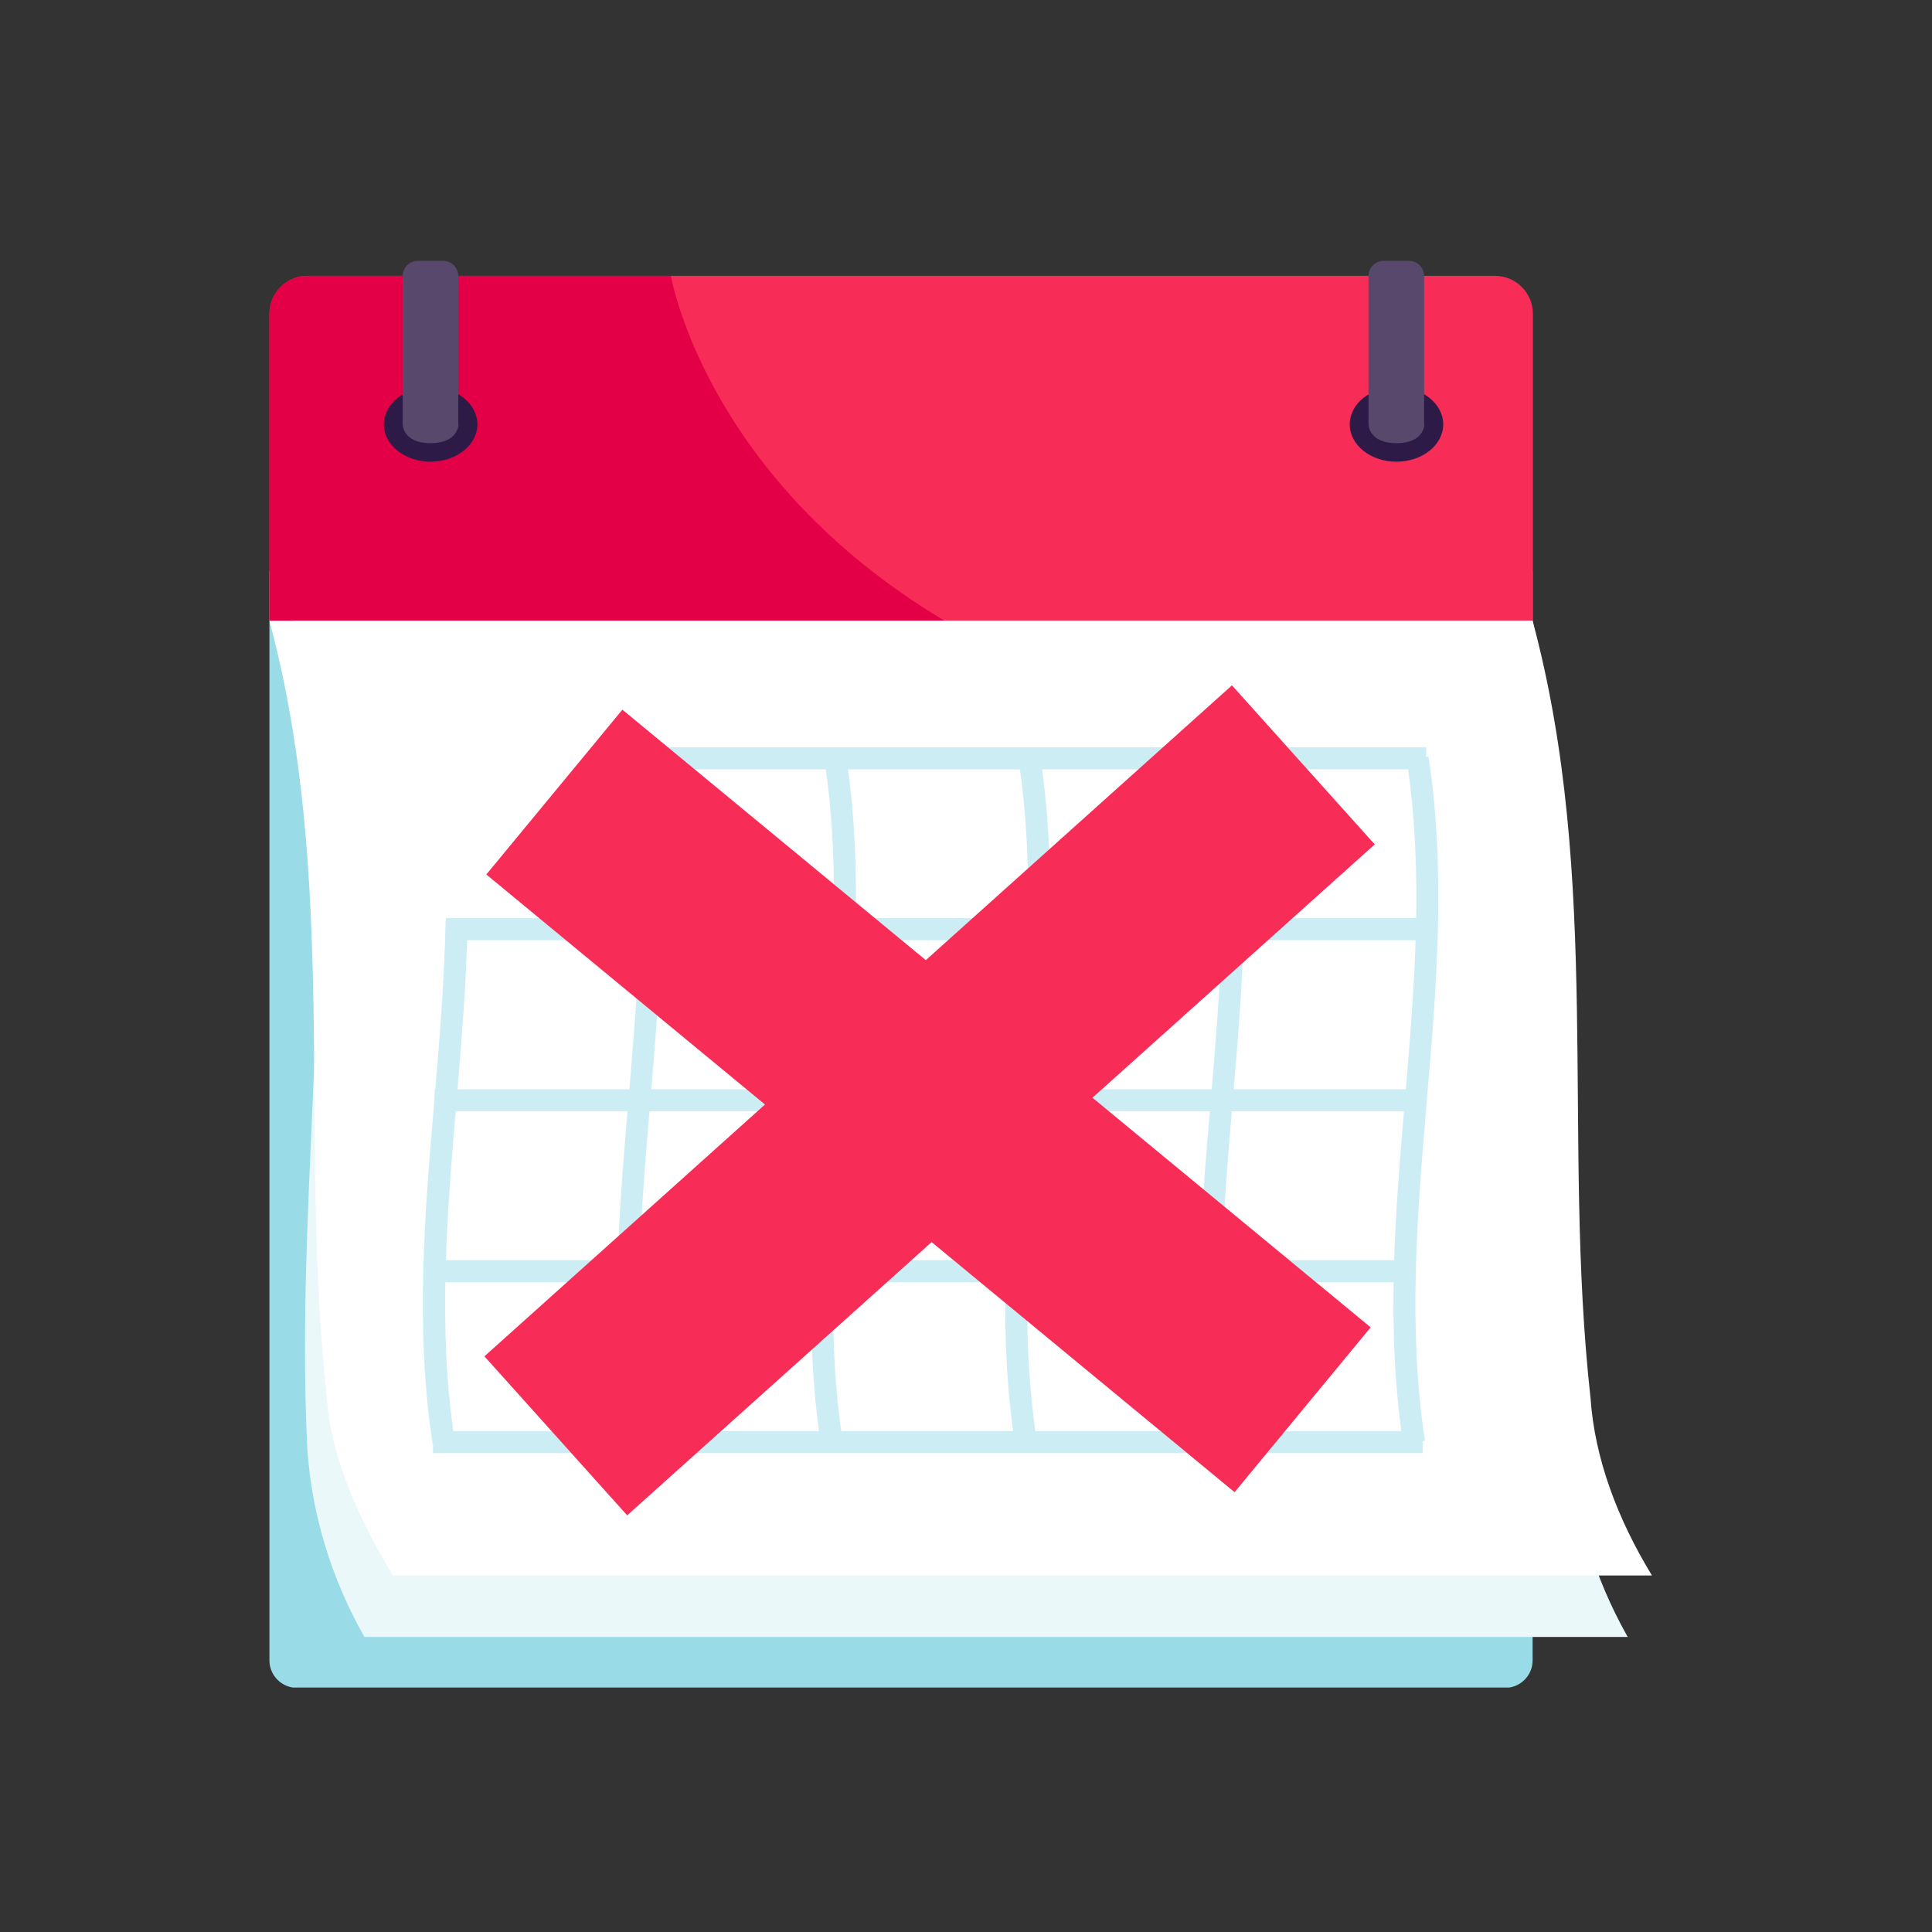 <svg width="65" height="65" viewBox="0 0 65 65" fill="none" xmlns="http://www.w3.org/2000/svg">
<rect x="0" y="0" width="65" height="65" fill="#333333" stroke="none"/>
<g clip-path="url(#clip0_431_19341)">
<path d="M9.065 19.214H51.563V55.865C51.563 56.37 51.148 56.785 50.643 56.785H9.985C9.481 56.785 9.065 56.37 9.065 55.865V19.214Z" fill="#9ADBE8"/>
<path d="M10.341 9.28H50.297C50.999 9.28 51.573 9.854 51.573 10.556V20.887H9.065V10.556C9.065 9.854 9.639 9.28 10.341 9.28Z" fill="#F72C57"/>
<path d="M9.065 20.887V10.556C9.065 9.844 9.639 9.28 10.341 9.28H22.571C22.571 9.28 23.719 16.078 31.784 20.887" fill="#E40046"/>
<path d="M54.769 55.073H12.261C11.123 53.065 10.49 50.927 10.341 48.76C9.876 39.469 11.677 30.178 9.886 20.887H51.563C53.631 30.188 52.108 39.499 52.86 48.8C52.998 50.937 53.631 53.055 54.74 55.034C54.74 55.044 54.75 55.053 54.76 55.063L54.769 55.073Z" fill="#EBF8FA"/>
<path d="M55.581 53.005H13.221C12.073 51.115 11.133 49.047 10.994 47.009C10.044 38.301 11.4 29.594 9.065 20.887H51.563C53.908 29.604 52.543 38.331 53.513 47.049C53.651 49.067 54.423 51.105 55.561 52.976C55.561 52.986 55.571 52.995 55.581 53.005Z" fill="white"/>
<path d="M48.298 30.89H15.002V31.632H48.298V30.89Z" fill="#CCEDF3"/>
<path d="M47.922 36.649H14.626V37.391H47.922V36.649Z" fill="#CCEDF3"/>
<path d="M47.556 42.398H14.26V43.14H47.556V42.398Z" fill="#CCEDF3"/>
<path d="M47.863 48.147H14.566V48.889H47.863V48.147Z" fill="#CCEDF3"/>
<path d="M40.679 48.582C40.085 44.703 40.412 40.785 40.738 36.986C41.055 33.235 41.382 29.357 40.798 25.567L41.53 25.458C42.124 29.337 41.797 33.255 41.471 37.055C41.154 40.805 40.827 44.684 41.411 48.473L40.679 48.582Z" fill="#CCEDF3"/>
<path d="M47.21 48.582C46.616 44.703 46.943 40.785 47.269 36.986C47.586 33.235 47.912 29.357 47.328 25.567L48.061 25.458C48.654 29.337 48.328 33.255 48.001 37.055C47.685 40.805 47.358 44.684 47.942 48.473L47.21 48.582Z" fill="#CCEDF3"/>
<path d="M34.148 48.582C33.555 44.703 33.881 40.785 34.208 36.986C34.524 33.235 34.851 29.357 34.267 25.567L34.999 25.458C35.593 29.337 35.267 33.255 34.94 37.055C34.623 40.805 34.297 44.684 34.881 48.473L34.148 48.582Z" fill="#CCEDF3"/>
<path d="M27.618 48.582C27.024 44.703 27.351 40.785 27.677 36.986C27.994 33.235 28.32 29.357 27.737 25.567L28.469 25.458C29.062 29.337 28.736 33.255 28.409 37.055C28.093 40.805 27.766 44.684 28.35 48.473L27.618 48.582Z" fill="#CCEDF3"/>
<path d="M21.087 48.582C20.494 44.703 20.82 40.785 21.147 36.986C21.463 33.235 21.79 29.357 21.206 25.567L21.137 25.141H47.981V25.883H21.997C22.502 29.624 22.186 33.394 21.879 37.045C21.562 40.795 21.236 44.674 21.819 48.464L21.087 48.572V48.582Z" fill="#CCEDF3"/>
<path d="M14.557 48.582C13.963 44.703 14.289 40.785 14.616 36.995C14.784 35.026 14.952 32.988 14.992 30.989H15.734C15.694 33.028 15.526 35.076 15.358 37.065C15.041 40.815 14.715 44.694 15.299 48.483L14.566 48.592L14.557 48.582Z" fill="#CCEDF3"/>
<path d="M14.487 15.533C15.356 15.533 16.061 14.971 16.061 14.277C16.061 13.583 15.356 13.02 14.487 13.02C13.618 13.02 12.914 13.583 12.914 14.277C12.914 14.971 13.618 15.533 14.487 15.533Z" fill="#2E1A47"/>
<path d="M15.427 14.277C15.427 14.277 15.427 14.91 14.487 14.91C13.547 14.91 13.547 14.277 13.547 14.277V9.29C13.547 9.003 13.775 8.775 14.062 8.775H14.903C15.19 8.775 15.418 9.003 15.418 9.29V14.277H15.427Z" fill="#58486C"/>
<path d="M46.982 15.533C47.851 15.533 48.555 14.971 48.555 14.277C48.555 13.583 47.851 13.02 46.982 13.02C46.113 13.02 45.409 13.583 45.409 14.277C45.409 14.971 46.113 15.533 46.982 15.533Z" fill="#2E1A47"/>
<path d="M47.922 14.277C47.922 14.277 47.922 14.91 46.982 14.91C46.042 14.91 46.042 14.277 46.042 14.277V9.29C46.042 9.003 46.27 8.775 46.557 8.775H47.398C47.685 8.775 47.912 9.003 47.912 9.29V14.277H47.922Z" fill="#58486C"/>
</g>
<path d="M41.448 23.058L16.298 45.632L21.101 50.982L46.251 28.409L41.448 23.058Z" fill="#F72C57"/>
<path d="M20.939 23.876L16.362 29.421L41.536 50.203L46.114 44.657L20.939 23.876Z" fill="#F72C57"/>
<defs>
<clipPath id="clip0_431_19341">
<rect width="46.516" height="48" fill="white" transform="translate(9.065 8.775)"/>
</clipPath>
</defs>
</svg>
